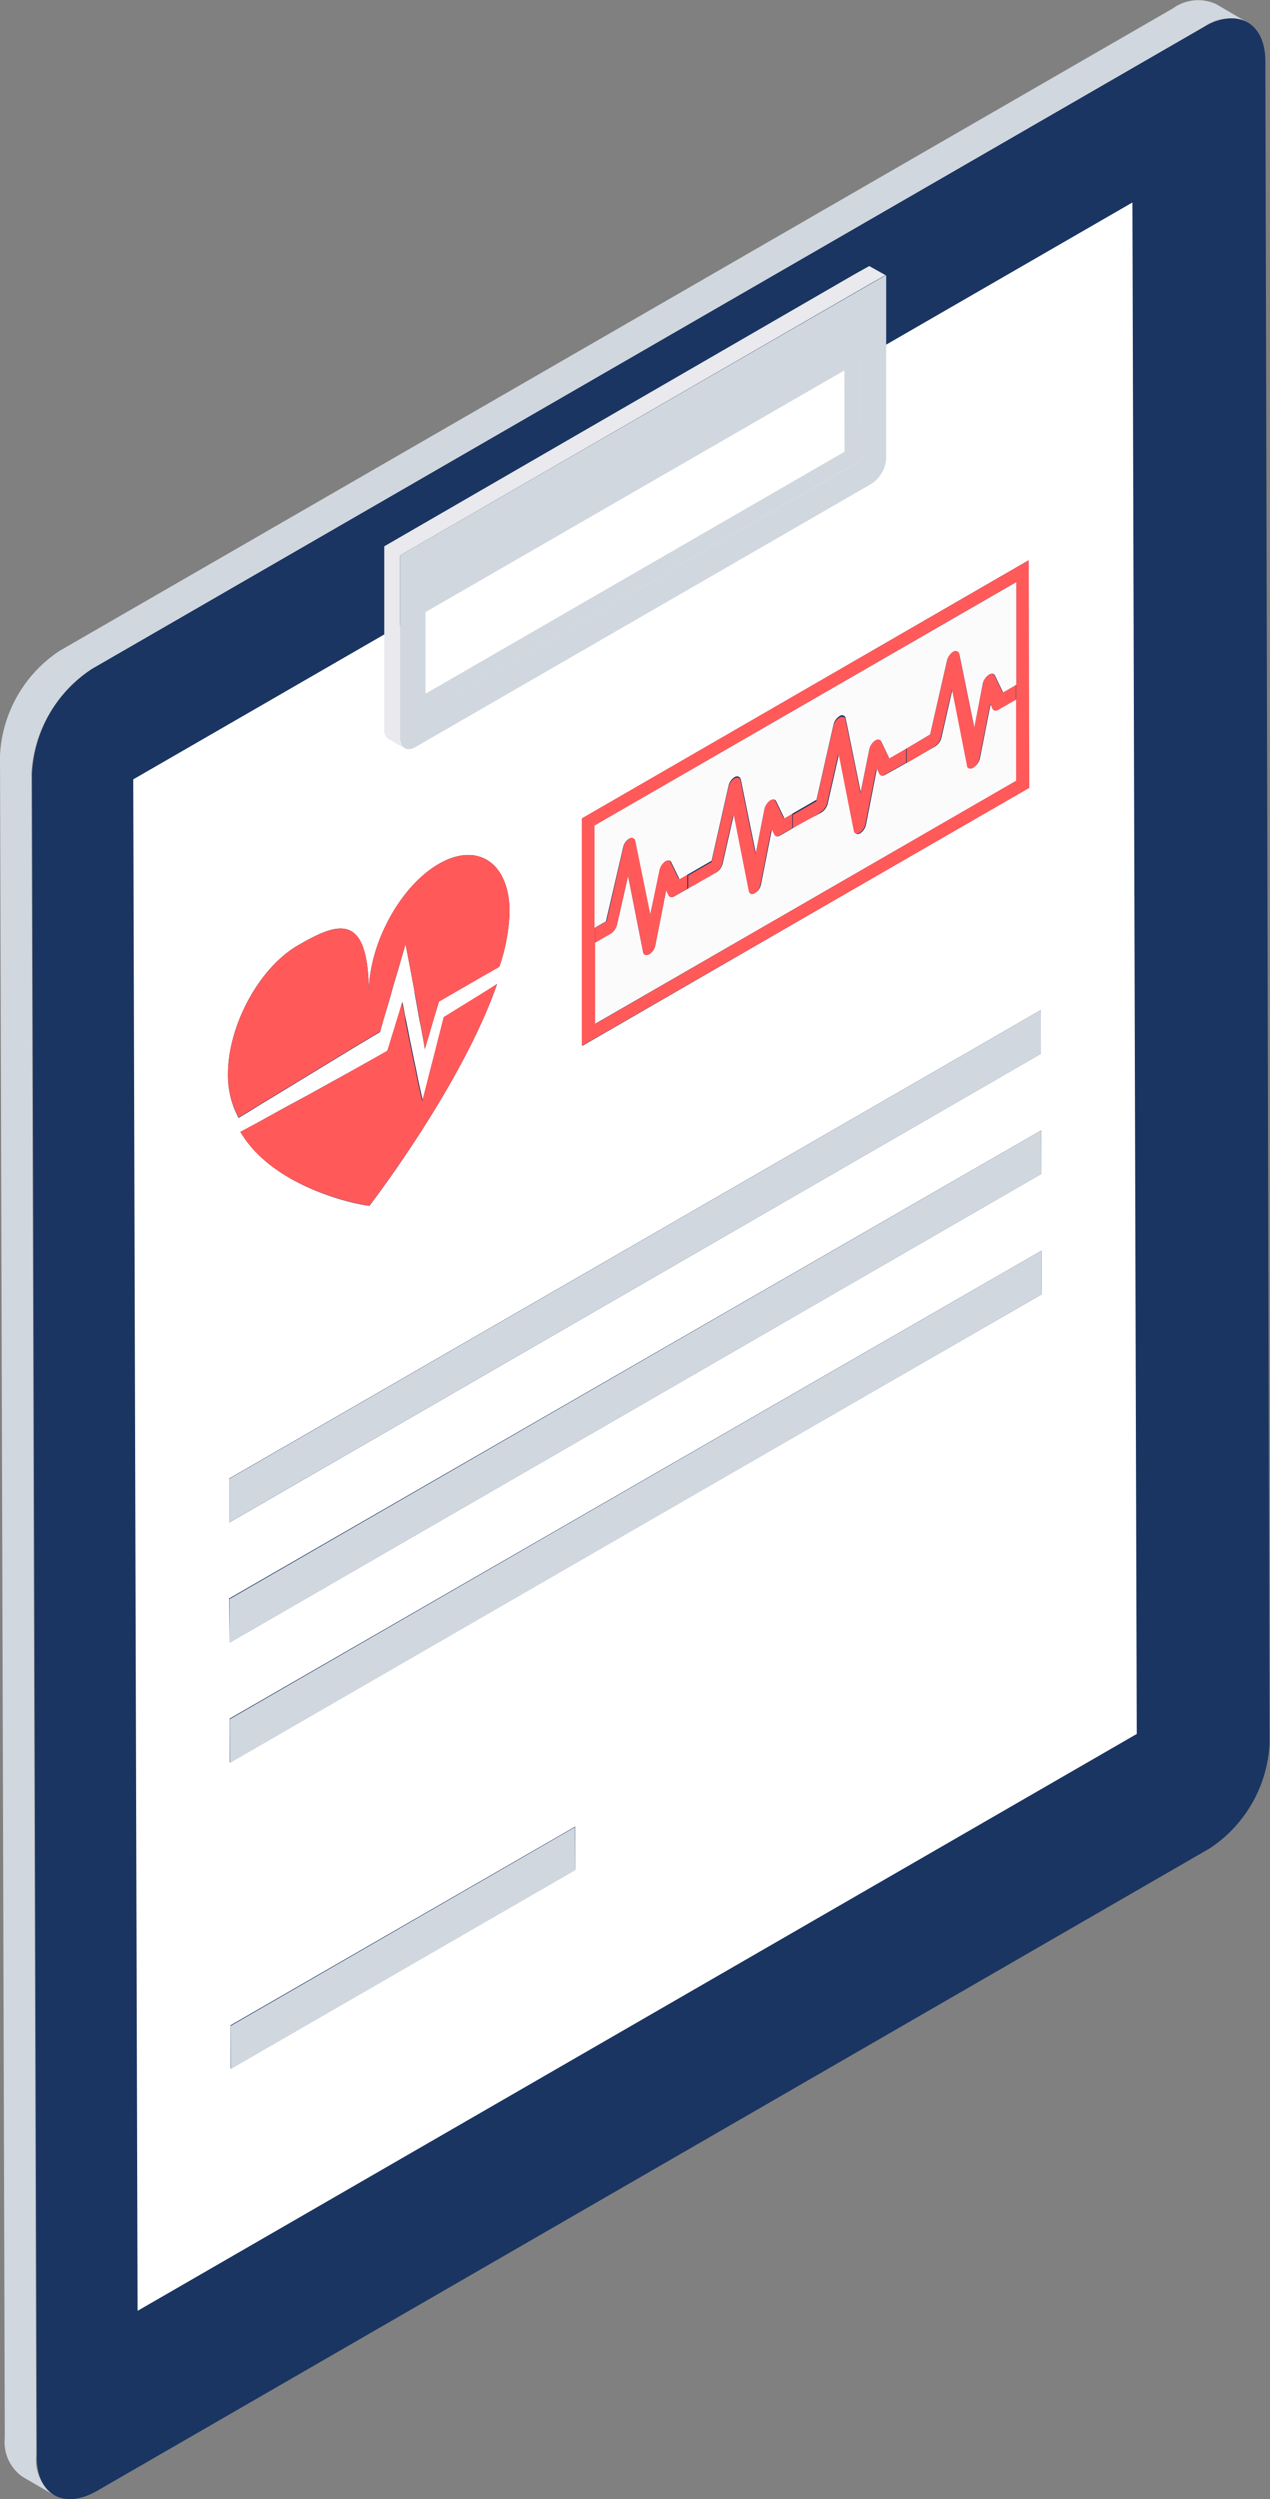 <svg xmlns="http://www.w3.org/2000/svg" viewBox="0 0 84.74 166.74"><rect x="0" y="0" width="84.74" height="166.74" fill="#808080" stroke="none"/><defs><style>.cls-1{fill:#d1d7df;}.cls-2{fill:#1a3561;}.cls-3{isolation:isolate;}.cls-4{fill:#ff595a;}.cls-5{fill:#a1c3c9;}.cls-6{fill:#fbfbfc;}.cls-7{fill:#fff;}.cls-8{fill:#e9e9ee;}</style></defs><g id="Layer_2" data-name="Layer 2"><g id="Layer_1-2" data-name="Layer 1"><path class="cls-1" d="M6.14,44.63,80.36,1.78a2.85,2.85,0,0,1,2.88-.28L81.14.27a2.88,2.88,0,0,0-2.88.29L4,43.41a8.88,8.88,0,0,0-4,7L.32,162.65a2.82,2.82,0,0,0,1.18,2.6l2.1,1.22a2.82,2.82,0,0,1-1.18-2.6L2.1,51.62A8.88,8.88,0,0,1,6.14,44.63Z"/><path class="cls-2" d="M6.48,166.19l74.23-42.86a8.9,8.9,0,0,0,4-7L84.43,4.09c0-2.57-1.83-3.6-4.07-2.31L6.14,44.63a8.88,8.88,0,0,0-4,7l.32,112.25C2.43,166.44,4.25,167.48,6.48,166.19Z"/><g class="cls-3"><path class="cls-4" d="M54.79,54.17a1,1,0,0,0,.4-.58l.74-3.25,1,5.08c0,.2.21.26.42.15a.92.92,0,0,0,.4-.6l.72-3.67.16.33c.07.14.22.17.39.07l1.88-1.08-.44.25v-1l-1.16.67-.54-1.13c-.07-.15-.23-.17-.4-.07l0,0A.92.92,0,0,0,58,50l-.58,2.94-1-4.91c0-.19-.21-.26-.42-.15a.94.94,0,0,0-.4.58l-1.13,5-1.56.9v1l.44-.25Z"/><polygon class="cls-5" points="53.35 55 52.91 55.26 52.91 55.26 53.35 55"/><path class="cls-4" d="M47.78,58.22a1,1,0,0,0,.4-.58l.74-3.25,1,5.08c0,.2.21.26.42.15a.92.92,0,0,0,.4-.6l.72-3.67.16.33c.07.14.22.17.39.07l.86-.5v-1l-.58.34-.55-1.14c-.06-.14-.22-.16-.39-.07l0,0A1,1,0,0,0,51,54L50.41,57l-1-4.91c0-.2-.21-.26-.4-.16h0a.91.91,0,0,0-.4.58l-1.13,5-1.56.9v1l.43-.25Z"/><path class="cls-6" d="M67.82,46.65l-1.17.67c-.17.1-.32.07-.39-.07l-.15-.33-.72,3.66a.94.94,0,0,1-.42.61c-.2.11-.37.05-.41-.15l-1-5.08-.74,3.25a.94.94,0,0,1-.4.58l-1.44.83L59.06,51.7c-.17.1-.32.07-.39-.07l-.16-.33L57.79,55a.94.94,0,0,1-.41.61c-.2.1-.37,0-.41-.16l-1-5.08-.74,3.25a1,1,0,0,1-.4.58L53.35,55l-1.3.75c-.17.1-.32.07-.39-.07l-.16-.33L50.78,59a.88.88,0,0,1-.42.6c-.19.11-.36.05-.4-.15l-1-5.08-.74,3.25a1,1,0,0,1-.4.58l-1.45.83L45,59.8c-.17.1-.32.07-.39-.07l-.16-.34-.72,3.67a.9.9,0,0,1-.42.61c-.19.11-.36,0-.4-.15l-1-5.08-.74,3.25a1,1,0,0,1-.4.58l-1.08.62,0,5.43L67.83,52.09Z"/><path class="cls-7" d="M75.56,13.51,8.89,52l.29,102.18,66.67-38.49ZM68.64,37.38l0,15.19L38.86,69.78l0-15.18ZM19.89,63.07c2.59-1.5,4.7-2.34,4.72,3.18,0-3.26,2.08-7.11,4.67-8.61S34,57.57,34,60.83a12.27,12.27,0,0,1-.68,3.67l-1.4.8-2.49,1.44-.14.08-.06.2-.33,1.1-.16.55-.16.55c-.08.26-.16.52-.23.79l-.1-.6-.16-.86L28,68.12l-.08-.43-.15-.85-.08-.43L27.63,66l-.16-.85-.08-.43-.08-.42L27.06,63l-.47,1.62-.34,1.14-.32,1.14-.17.56L25.6,68l-.16.57-.08.29-.59.35-.82.49-1.65,1-1.64,1-1.64,1-1.65,1-.82.51-.63.38a6,6,0,0,1-.71-2.88C15.2,68.42,17.3,64.56,19.89,63.07Zm13.28,2.58C30.89,72.24,25,80,24.65,80.45c-.32,0-6.29-1-8.6-4.93l.5-.27.83-.45L19,73.9,20.67,73l1.64-.91L24,71.16l.82-.46.83-.47.21-.12.1-.29.17-.57.18-.57.17-.57.18-.57.2-.68.08.43.08.43.09.42.17.85.08.42.09.42.17.84.18.84c.05.28.11.56.17.84l.25,1.11.36-1.4.28-1.1c.1-.36.19-.73.28-1.09l.14-.55.14-.55.23-.91,2.33-1.44Zm-17.88,33L69.45,67.39v2.92L15.3,101.58Zm0,8L69.47,75.42v2.91L15.32,109.6Zm.09,31.36v-2.88l23-13.26v2.88Zm-.06-20.42v-2.92L69.5,83.44v2.92Z"/><path class="cls-4" d="M41.17,61.69l.74-3.25,1,5.08c0,.2.21.26.41.15a.92.92,0,0,0,.41-.61l.72-3.67.16.34c.07.14.22.17.39.07l1.29-.75-.43.25v-1l-.58.33-.55-1.13c-.06-.14-.22-.17-.39-.07l0,0a1,1,0,0,0-.37.58L43.4,61l-1-4.9c0-.2-.21-.26-.4-.16h0a.91.91,0,0,0-.4.58l-1.13,4.94-.76.44v1l1.08-.62A1,1,0,0,0,41.17,61.69Z"/><path class="cls-4" d="M68.64,37.38,38.82,54.6l0,15.18L68.68,52.57ZM39.71,68.32l0-5.43v-1l0-6.83L67.8,38.84V52.09Z"/><path class="cls-4" d="M62.38,49.79a.94.94,0,0,0,.4-.58L63.52,46l1,5.08c0,.2.21.26.42.15a1,1,0,0,0,.41-.61l.72-3.66.15.33c.07.14.22.17.39.07l1.17-.67v-1l-.88.51-.54-1.13c-.07-.14-.22-.16-.39-.07l0,0a1,1,0,0,0-.38.58L65,48.52l-1-4.9c0-.2-.2-.26-.4-.16h0a1,1,0,0,0-.4.58L62.06,49l-1.56.91v1l.44-.25Z"/><polygon class="cls-1" points="69.47 75.42 15.31 106.69 15.32 109.61 69.48 78.33 69.47 75.42"/><polygon class="cls-1" points="69.45 67.39 15.29 98.67 15.29 101.58 69.46 70.31 69.45 67.39"/><path class="cls-6" d="M41.58,56.53a.89.89,0,0,1,.42-.59c.19-.1.36,0,.39.16l1,4.9L44,58.06a1,1,0,0,1,.4-.6c.17-.1.33-.07.39.07l.55,1.13.58-.33,1.56-.9,1.13-5a.91.91,0,0,1,.42-.59c.19-.1.36,0,.4.16l1,4.91L51,54a1,1,0,0,1,.4-.61c.17-.09.33-.07.39.07l.55,1.14.58-.34,1.56-.9,1.13-5a.94.94,0,0,1,.42-.59.25.25,0,0,1,.4.16l1,4.91L58,50a.94.94,0,0,1,.4-.6c.17-.1.33-.08.4.07l.54,1.13,1.16-.67L62.06,49l1.13-4.94a1,1,0,0,1,.42-.59c.2-.1.36,0,.4.16l1,4.9.57-2.94A1,1,0,0,1,66,45c.17-.1.32-.07.39.07l.54,1.13.88-.51V38.84L39.67,55.08l0,6.83.76-.44Z"/></g><polygon class="cls-1" points="69.5 83.44 15.33 114.71 15.34 117.63 69.5 86.36 69.5 83.44"/><path class="cls-4" d="M33.17,65.65l-1.24.77L29.6,67.86l-.23.91-.14.55-.14.55c-.09.36-.18.73-.28,1.09l-.28,1.1-.36,1.4-.25-1.11c-.06-.28-.12-.56-.17-.84l-.18-.84-.17-.84-.09-.42L27.23,69l-.17-.85L27,67.72l-.09-.43-.08-.43-.2.68-.18.57-.17.57-.18.57-.17.57-.1.29-.21.12-.83.47-.82.46-1.64.92L20.67,73,19,73.9l-1.64.9-.83.45-.5.27c2.31,3.94,8.28,4.88,8.6,4.93C25,80,30.89,72.24,33.17,65.65Z"/><path class="cls-4" d="M17.37,73.67l1.65-1,1.64-1,1.64-1,1.65-1,.82-.49.59-.35.08-.29L25.6,68l.17-.57c.05-.19.1-.37.16-.56l.32-1.14.34-1.14L27.06,63l.25,1.29.08.42.08.43.16.85.08.43.08.43.15.85.08.43.08.43.15.86.1.6c.07-.27.15-.53.23-.79l.16-.55.16-.55.33-1.1.06-.2.14-.08,2.49-1.44,1.4-.8A12.27,12.27,0,0,0,34,60.83c0-3.26-2.12-4.69-4.72-3.19S24.6,63,24.61,66.25c0-5.52-2.13-4.68-4.72-3.18s-4.69,5.35-4.68,8.61a6,6,0,0,0,.71,2.88l.63-.38Z"/><polygon class="cls-1" points="38.36 121.91 15.39 135.17 15.4 138.05 38.37 124.79 38.36 121.91"/><polygon class="cls-1" points="28.41 47.49 57.4 30.75 57.39 24.11 56.34 23.5 56.35 30.14 27.36 46.88 28.41 47.49"/><path class="cls-8" d="M58.09,18.92l1-.56L58,17.75l-1,.56L26.59,35.9l-.95.55v1.11l0,11.12a.68.68,0,0,0,.29.63l1.05.61a.7.7,0,0,1-.29-.63l0-11.12V37.06l.95-.55Z"/><path class="cls-1" d="M27.71,49.85,58.13,32.29a2.18,2.18,0,0,0,1-1.69l0-11.12V18.36l-1,.56L27.64,36.51l-.95.55v1.11l0,11.12C26.73,49.91,27.17,50.16,27.71,49.85ZM57.39,24.11v6.65l-29,16.73V40.84Z"/></g></g></svg>